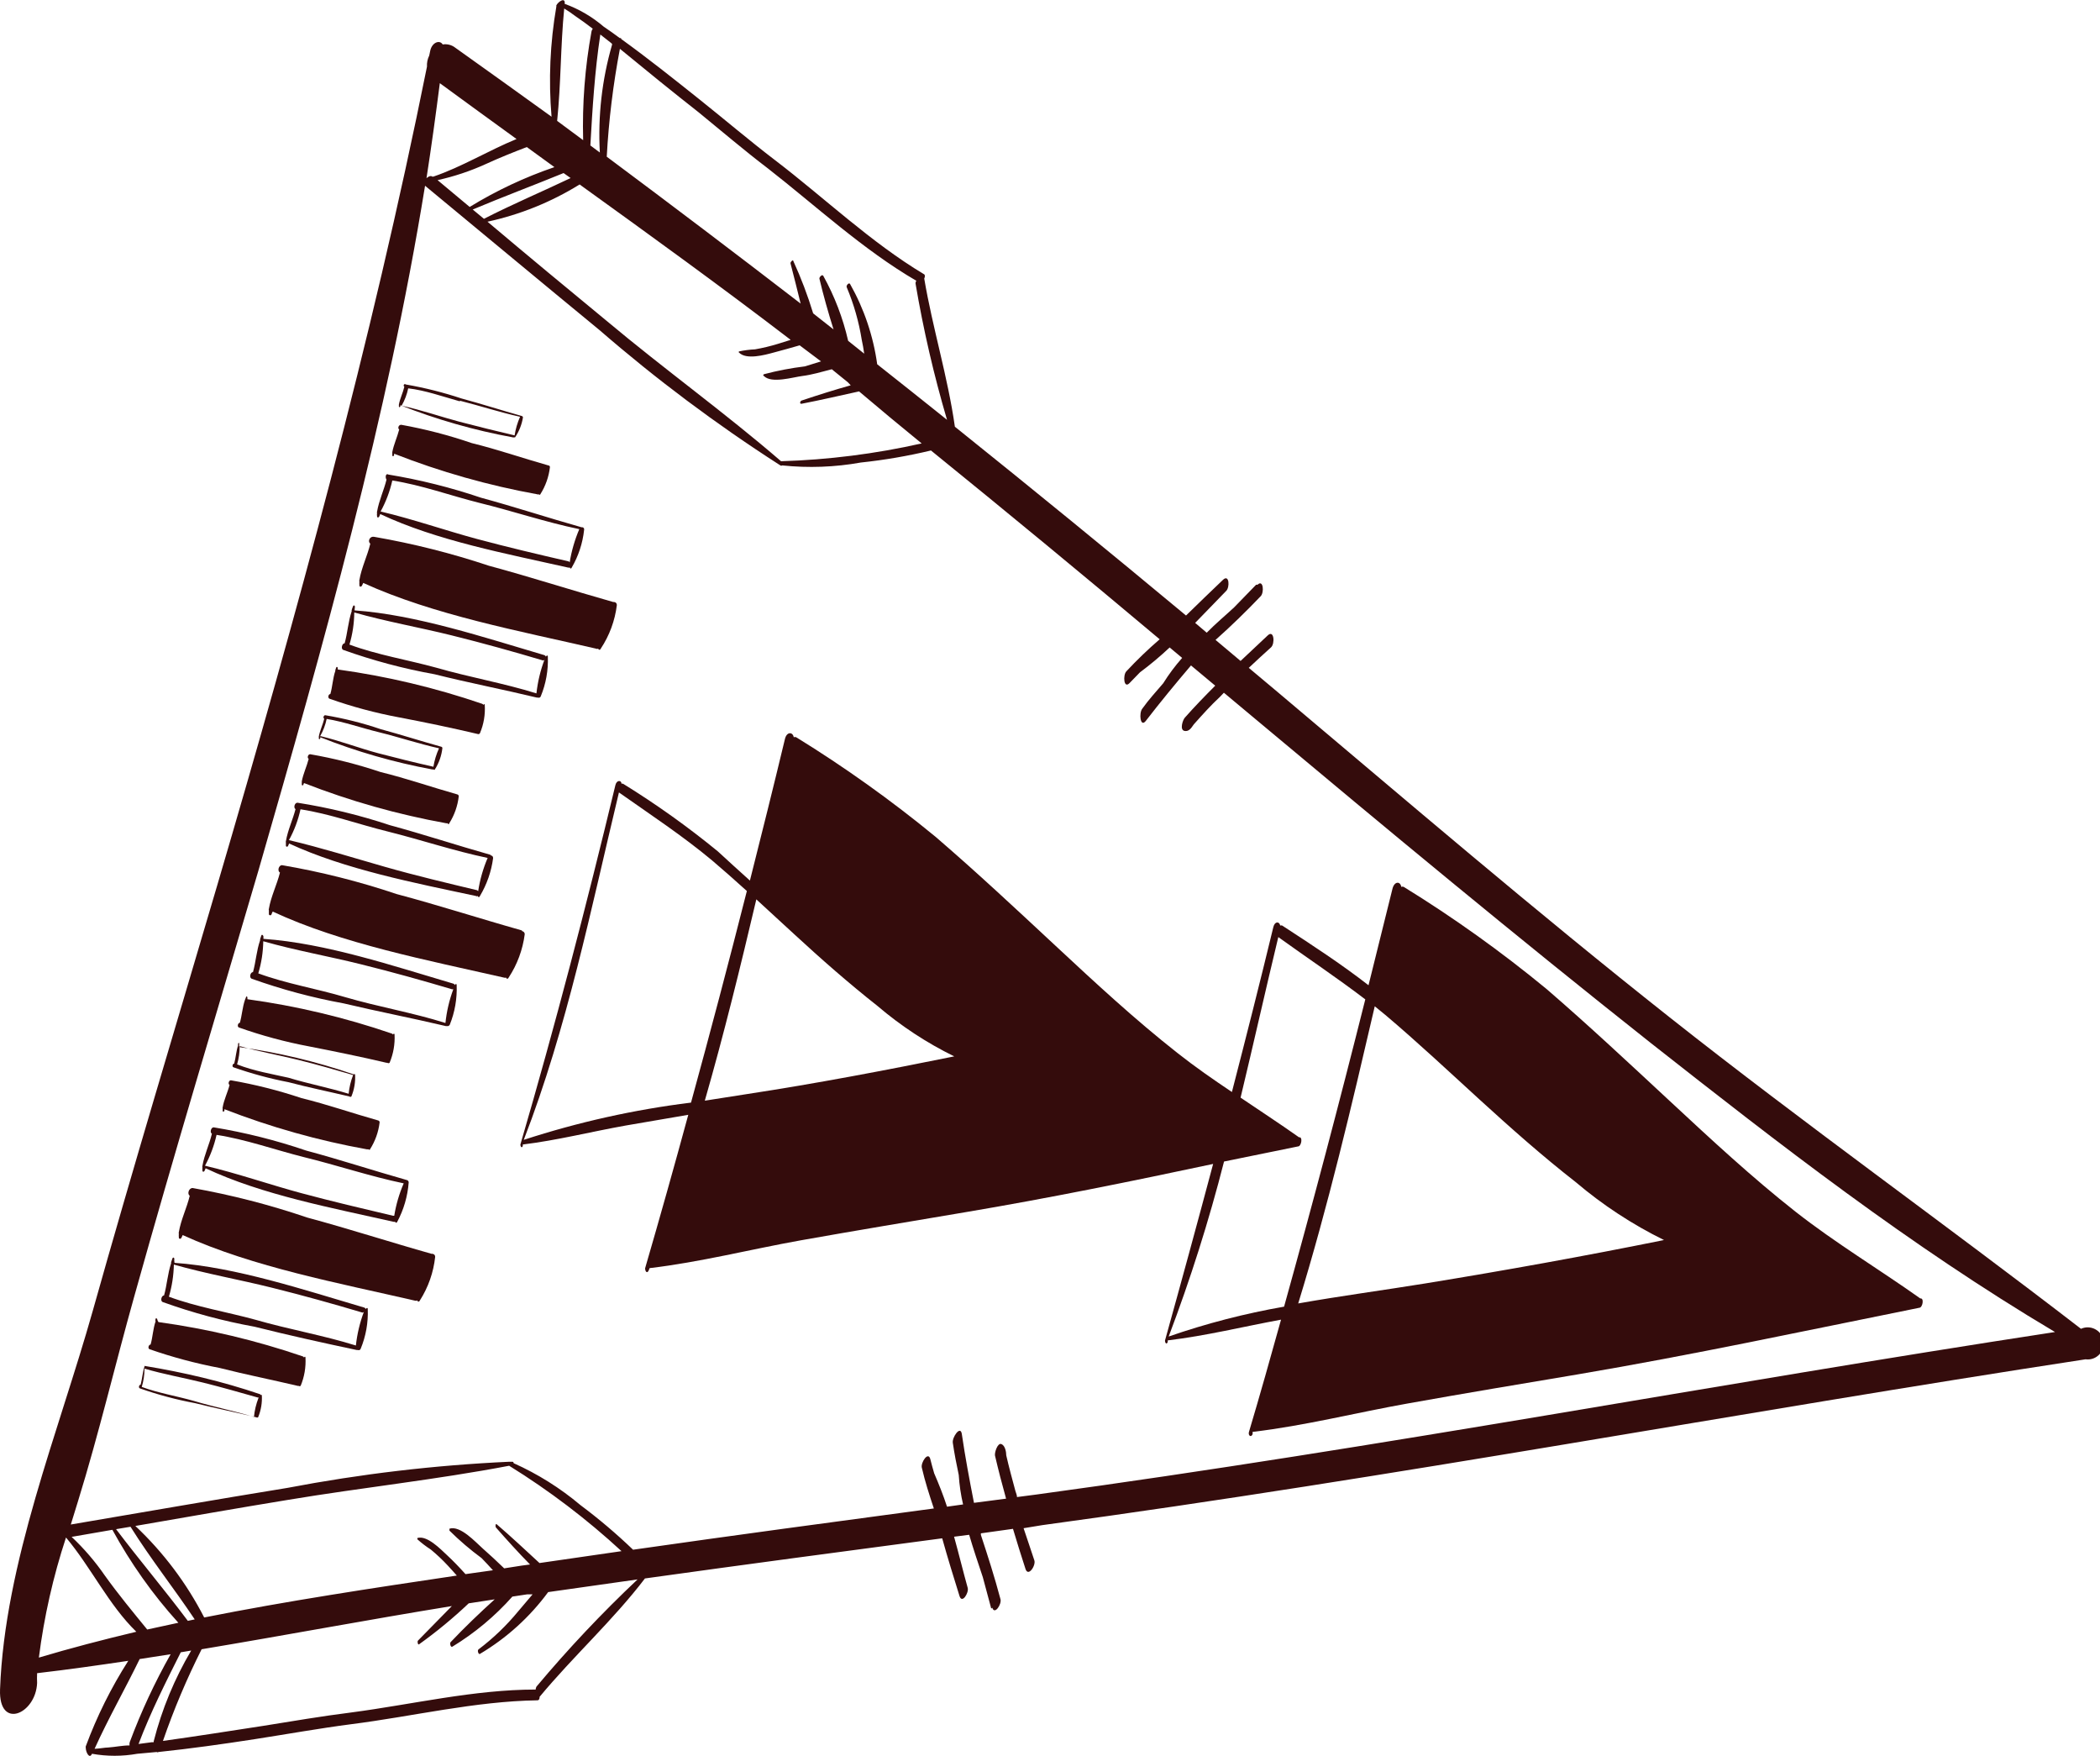 <?xml version="1.0" encoding="UTF-8"?> <svg xmlns="http://www.w3.org/2000/svg" viewBox="0 0 165.00 137.95" data-guides="{&quot;vertical&quot;:[],&quot;horizontal&quot;:[]}"><path fill="#340c0c" stroke="none" fill-opacity="1" stroke-width="1" stroke-opacity="1" class="cls-1" id="tSvg61c80388ff" title="Path 122" d="M43.713 0.416C43.713 0.416 43.713 0.416 43.713 0.416C43.713 0.416 43.713 0.416 43.713 0.517C43.219 3.373 43.092 6.28 43.335 9.168C40.812 7.352 38.29 5.536 35.768 3.745C35.49 3.527 35.133 3.436 34.784 3.493C34.545 3.102 33.939 3.329 33.801 3.998C33.775 4.12 33.75 4.242 33.725 4.364C33.592 4.633 33.531 4.933 33.548 5.234C29.185 26.925 23.308 48.313 17.066 69.551C13.787 80.712 10.432 91.784 7.292 102.958C4.606 112.492 0.368 122.757 0.003 132.72C-0.111 135.923 2.815 134.65 2.916 132.203C2.903 131.947 2.903 131.69 2.916 131.434C5.324 131.156 7.708 130.816 10.079 130.463C8.728 132.577 7.608 134.831 6.737 137.185C6.73 137.218 6.73 137.252 6.737 137.285C6.737 137.285 6.737 137.285 6.737 137.285C6.737 137.638 7.027 138.219 7.229 137.765C7.229 137.765 7.229 137.765 7.229 137.765C8.405 137.975 9.609 137.975 10.785 137.765C11.294 137.718 11.803 137.672 12.311 137.626C12.352 137.657 12.409 137.657 12.45 137.626C14.972 137.361 17.494 137.008 20.017 136.617C22.539 136.226 25.061 135.772 27.583 135.444C32.451 134.826 37.306 133.641 42.225 133.565C42.351 133.565 42.401 133.439 42.401 133.288C42.401 133.288 42.401 133.288 42.401 133.288C45.037 130.11 48.177 127.272 50.674 123.993C58.443 122.909 66.237 121.874 74.03 120.84C74.459 122.379 74.926 123.892 75.392 125.38C75.594 126.011 76.136 125.116 76.035 124.737C75.682 123.476 75.342 122.076 74.963 120.714C75.359 120.664 75.754 120.613 76.149 120.563C76.477 121.685 76.855 122.795 77.221 123.892C77.435 124.691 77.65 125.49 77.864 126.288C77.864 126.364 77.927 126.364 77.965 126.288C78.141 126.894 78.722 126.011 78.608 125.62C78.154 123.905 77.612 122.215 77.07 120.576C77.07 120.534 77.07 120.492 77.07 120.449C77.91 120.332 78.751 120.214 79.592 120.096C79.907 121.156 80.235 122.202 80.576 123.249C80.79 123.905 81.408 122.972 81.269 122.568C80.979 121.711 80.702 120.853 80.424 120.046C80.912 119.966 81.399 119.886 81.887 119.806C109.745 116.023 136.38 110.978 163.86 106.779C164.821 106.911 165.566 105.953 165.199 105.053C164.929 104.389 164.159 104.084 163.507 104.383C152.825 96.148 141.714 88.24 131.172 79.904C120.629 71.569 110.54 62.917 100.375 54.354C99.623 53.724 98.87 53.093 98.118 52.462C98.698 51.92 99.278 51.378 99.871 50.848C100.186 50.558 100.11 49.436 99.606 49.915C98.895 50.584 98.185 51.252 97.474 51.92C96.819 51.37 96.163 50.819 95.507 50.268C96.768 49.146 97.916 48.023 99.051 46.838C99.341 46.548 99.265 45.489 98.811 45.93C98.811 45.93 98.811 45.93 98.698 45.93C98.122 46.523 97.546 47.115 96.97 47.708C96.264 48.364 95.532 48.969 94.814 49.701C94.511 49.444 94.208 49.188 93.906 48.931C94.721 48.091 95.537 47.25 96.352 46.409C96.629 46.132 96.592 45.085 96.1 45.539C95.129 46.46 94.158 47.406 93.187 48.351C87.184 43.357 81.13 38.414 75.026 33.52C74.472 29.611 73.274 25.765 72.618 21.88C72.618 21.88 72.618 21.88 72.618 21.88C72.681 21.754 72.694 21.616 72.618 21.552C68.406 19.03 64.799 15.562 60.902 12.586C58.872 11.035 56.917 9.37 54.924 7.781C52.932 6.192 50.889 4.565 48.808 3.064C48.808 3.002 48.808 2.989 48.694 2.989C48.278 2.686 47.875 2.384 47.433 2.094C46.528 1.317 45.49 0.71 44.369 0.303C44.369 0.303 44.369 0.303 44.369 0.303C44.432 -0.252 43.877 0.114 43.713 0.416ZM34.557 6.533C36.575 8.008 38.58 9.471 40.585 10.921C38.391 11.817 36.285 13.116 34.053 13.872C34.023 13.872 33.994 13.872 33.965 13.872C33.838 13.771 33.649 13.872 33.511 13.998C33.901 11.476 34.242 9.004 34.557 6.533ZM36.903 16.256C36.062 15.554 35.221 14.852 34.381 14.15C35.683 13.864 36.951 13.441 38.164 12.889C39.236 12.397 40.308 11.968 41.392 11.552C42.115 12.077 42.839 12.603 43.562 13.128C41.233 13.922 39 14.971 36.903 16.256ZM44.281 13.595C44.465 13.725 44.65 13.855 44.835 13.986C42.565 15.07 40.258 16.041 38.025 17.189C37.731 16.945 37.437 16.701 37.142 16.458C39.513 15.461 41.91 14.566 44.281 13.595ZM14.014 127.474C13.198 127.65 12.383 127.827 11.567 128.004C10.432 126.616 9.297 125.242 8.238 123.766C7.479 122.663 6.603 121.644 5.627 120.727C6.695 120.542 7.763 120.357 8.83 120.172C10.264 122.787 11.981 125.235 14.014 127.474ZM9.12 120.122C9.499 120.058 9.877 119.995 10.255 119.932C11.832 122.455 13.648 124.737 15.3 127.209C15.119 127.247 14.938 127.285 14.758 127.323C12.904 124.851 10.949 122.543 9.12 120.122ZM3.054 130.21C3.462 127.005 4.176 123.846 5.186 120.777C5.186 120.777 5.186 120.777 5.186 120.777C7.141 123.098 8.54 126.074 10.71 128.18C8.061 128.811 5.501 129.479 3.054 130.21ZM10.18 137.109C9.612 137.109 9.057 137.235 8.49 137.273C8.25 137.273 7.822 137.361 7.431 137.374C8.515 134.977 9.827 132.682 10.974 130.324C11.786 130.198 12.597 130.072 13.408 129.946C12.156 132.161 11.081 134.472 10.192 136.857C10.167 136.943 10.163 137.033 10.18 137.109ZM12.072 136.857C12.025 136.857 11.979 136.857 11.933 136.857C11.584 136.903 11.235 136.949 10.886 136.995C11.845 134.473 13.017 132.153 14.203 129.794C14.476 129.748 14.749 129.702 15.023 129.656C13.711 131.871 12.721 134.262 12.084 136.756C12.084 136.756 12.072 136.844 12.072 136.857ZM42.149 132.493C42.112 132.563 42.09 132.641 42.086 132.72C37.231 132.72 32.376 133.893 27.571 134.524C25.263 134.814 22.98 135.204 20.698 135.57C18.062 135.974 15.439 136.39 12.803 136.756C13.654 134.29 14.669 131.884 15.842 129.555C22.413 128.458 28.92 127.234 35.503 126.162C34.608 127.058 33.737 127.978 32.842 128.874C32.766 128.949 32.842 129.252 32.93 129.164C34.301 128.182 35.603 127.108 36.827 125.948C37.508 125.843 38.189 125.738 38.87 125.633C37.672 126.717 36.499 127.84 35.402 129C35.327 129.088 35.402 129.429 35.541 129.353C37.3 128.284 38.89 126.957 40.258 125.418C40.644 125.359 41.031 125.3 41.418 125.242C41.561 125.242 41.704 125.242 41.846 125.242C41.468 125.687 41.09 126.133 40.712 126.579C39.794 127.694 38.749 128.697 37.596 129.567C37.483 129.643 37.596 129.996 37.71 129.92C39.804 128.677 41.627 127.026 43.07 125.065C45.411 124.733 47.753 124.401 50.094 124.069C47.28 126.72 44.627 129.537 42.149 132.493ZM42.389 122.782C41.279 121.761 40.182 120.727 39.034 119.743C38.921 119.642 38.908 119.932 38.971 119.995C39.841 120.979 40.724 121.963 41.645 122.896C41.426 122.925 41.208 122.955 40.989 122.984C40.531 123.056 40.072 123.127 39.614 123.199C39.059 122.656 38.492 122.139 37.924 121.635C37.357 121.13 36.159 119.806 35.314 120.084C35.314 120.084 35.314 120.197 35.314 120.235C36.101 121.014 36.944 121.735 37.836 122.392C38.139 122.694 38.429 123.022 38.731 123.35C38.013 123.451 37.294 123.552 36.575 123.653C36.108 123.136 35.617 122.619 35.112 122.152C34.608 121.685 33.561 120.588 32.792 120.815C32.792 120.815 32.792 120.891 32.792 120.916C33.123 121.213 33.477 121.483 33.851 121.723C34.324 122.114 34.77 122.535 35.188 122.984C35.427 123.237 35.654 123.501 35.894 123.766C29.273 124.75 22.501 125.771 16.044 127.058C14.664 124.371 12.834 121.939 10.634 119.869C14.644 119.176 18.654 118.469 22.665 117.814C28.428 116.855 34.267 116.237 40.005 115.14C40.005 115.14 40.005 115.14 40.005 115.14C43.154 117.091 46.11 119.338 48.833 121.849C46.685 122.16 44.537 122.471 42.389 122.782ZM91.118 50.218C90.198 51.01 89.323 51.852 88.495 52.74C88.218 53.043 88.293 54.152 88.76 53.648C89.029 53.37 89.298 53.093 89.567 52.816C90.382 52.21 91.161 51.557 91.9 50.861C92.228 51.134 92.556 51.407 92.884 51.681C92.333 52.302 91.835 52.969 91.396 53.673C90.841 54.329 90.273 54.934 89.744 55.678C89.479 56.019 89.593 57.179 90.021 56.637C91.169 55.149 92.367 53.698 93.578 52.273C94.212 52.803 94.847 53.333 95.482 53.862C94.662 54.682 93.855 55.514 93.086 56.385C92.934 56.561 92.657 57.356 93.086 57.419C93.514 57.482 93.678 57.015 93.855 56.839C94.498 56.12 95.116 55.426 95.848 54.745C95.953 54.636 96.058 54.527 96.163 54.417C97.029 55.14 97.895 55.863 98.761 56.586C108.951 65.112 119.191 73.612 129.709 81.935C139.798 89.867 150 97.825 161.464 104.635C134.64 108.734 108.597 113.703 81.458 117.397C80.941 117.465 80.424 117.532 79.907 117.599C79.907 117.448 79.831 117.284 79.781 117.12C79.529 116.187 79.276 115.254 79.062 114.32C79.062 114.081 78.986 113.564 78.684 113.438C78.381 113.311 78.129 114.119 78.179 114.346C78.444 115.481 78.734 116.603 79.049 117.725C78.209 117.835 77.368 117.944 76.527 118.053C76.174 116.25 75.834 114.447 75.569 112.63C75.455 111.95 74.799 112.908 74.863 113.337C74.989 114.194 75.153 115.039 75.329 115.859C75.379 116.641 75.493 117.417 75.67 118.179C75.249 118.238 74.829 118.297 74.409 118.356C74.118 117.461 73.765 116.578 73.4 115.733C73.299 115.367 73.185 115.001 73.097 114.623C72.933 113.967 72.328 114.9 72.429 115.291C72.681 116.389 73.021 117.435 73.374 118.495C65.48 119.554 57.585 120.613 49.741 121.736C48.436 120.483 47.055 119.312 45.605 118.23C44.019 116.893 42.252 115.785 40.358 114.938C40.358 114.938 40.358 114.825 40.258 114.825C40.203 114.825 40.148 114.825 40.093 114.825C40.093 114.825 40.093 114.825 40.093 114.825C40.093 114.825 40.093 114.825 40.018 114.825C34.163 115.094 28.334 115.781 22.577 116.88C16.902 117.801 11.226 118.797 5.564 119.756C5.753 119.142 5.942 118.528 6.132 117.915C7.771 112.618 9.045 107.195 10.546 101.848C13.673 90.649 17.04 79.526 20.307 68.378C25.427 50.634 30.446 32.789 33.397 14.591C37.975 18.375 42.515 22.158 47.118 25.941C51.548 29.782 56.247 33.301 61.179 36.472C61.179 36.472 61.179 36.472 61.179 36.472C61.179 36.472 61.179 36.472 61.179 36.472C61.226 36.501 61.272 36.53 61.318 36.56C61.359 36.591 61.416 36.591 61.457 36.56C63.517 36.775 65.597 36.698 67.636 36.333C69.492 36.137 71.333 35.821 73.147 35.387C79.192 40.288 85.183 45.232 91.118 50.218ZM72.416 34.832C68.787 35.651 65.087 36.119 61.369 36.232C61.369 36.232 61.369 36.232 61.369 36.232C56.942 32.411 52.2 29.006 47.685 25.222C44.545 22.637 41.38 20.014 38.303 17.416C40.865 16.86 43.313 15.871 45.542 14.49C51.128 18.513 56.69 22.536 62.125 26.698C61.789 26.803 61.453 26.908 61.116 27.013C60.529 27.193 59.931 27.336 59.326 27.442C58.901 27.462 58.48 27.517 58.065 27.606C58.065 27.606 58.001 27.669 58.065 27.694C58.632 28.287 60.095 27.883 60.788 27.694C61.482 27.505 62.151 27.328 62.831 27.127C63.391 27.547 63.95 27.967 64.509 28.388C64.088 28.518 63.668 28.648 63.248 28.779C62.159 28.911 61.08 29.117 60.019 29.397C60.019 29.397 59.906 29.498 60.019 29.535C60.612 30.153 62.327 29.624 63.046 29.535C63.765 29.447 64.585 29.207 65.354 29.006C65.774 29.346 66.195 29.687 66.615 30.027C66.691 30.107 66.766 30.187 66.842 30.267C65.581 30.62 64.257 31.036 62.983 31.465C62.907 31.465 62.769 31.742 62.983 31.717C64.496 31.427 65.997 31.074 67.498 30.746C69.103 32.108 70.743 33.47 72.416 34.832ZM54.899 8.828C56.753 10.341 58.493 11.829 60.334 13.229C64.118 16.18 67.8 19.61 72 22.057C71.951 22.122 71.929 22.203 71.937 22.284C72.549 25.894 73.374 29.465 74.409 32.978C72.593 31.528 70.764 30.065 68.923 28.615C68.616 26.397 67.893 24.258 66.791 22.309C66.703 22.158 66.463 22.435 66.527 22.561C67.087 23.892 67.485 25.285 67.712 26.71C67.788 27.051 67.851 27.417 67.901 27.782C67.481 27.446 67.061 27.11 66.64 26.773C66.232 24.988 65.574 23.268 64.685 21.666C64.597 21.515 64.358 21.779 64.383 21.893C64.698 23.217 65.076 24.554 65.493 25.878C64.959 25.458 64.425 25.037 63.891 24.617C63.463 23.209 62.941 21.831 62.327 20.493C62.327 20.355 62.075 20.594 62.113 20.695C62.39 21.742 62.642 22.788 62.907 23.848C57.863 19.963 52.785 16.117 47.673 12.309C47.828 9.464 48.174 6.633 48.707 3.834C50.775 5.536 52.843 7.214 54.899 8.828ZM47.988 3.355C48.022 3.384 48.055 3.413 48.089 3.443C48.084 3.468 48.084 3.494 48.089 3.518C47.296 6.265 46.972 9.126 47.131 11.981C46.883 11.796 46.635 11.611 46.386 11.426C46.55 8.513 46.727 5.612 47.168 2.711C47.442 2.926 47.715 3.14 47.988 3.355ZM45.201 1.261C45.668 1.576 46.134 1.917 46.576 2.257C46.524 2.319 46.489 2.393 46.475 2.472C45.96 5.287 45.74 8.149 45.819 11.01C45.138 10.505 44.457 10.001 43.776 9.496C44.079 6.57 44.041 3.594 44.331 0.668C44.631 0.85 44.922 1.048 45.201 1.261Z"></path><path fill="#340c0c" stroke="none" fill-opacity="1" stroke-width="1" stroke-opacity="1" class="cls-1" id="tSvg15a419509ac" title="Path 123" d="M109.405 69.828C108.787 72.35 108.144 74.873 107.526 77.395C105.356 75.705 103.061 74.217 100.741 72.704C100.692 72.686 100.638 72.686 100.589 72.704C100.526 72.376 100.161 72.35 100.047 72.83C99 77.168 97.903 81.481 96.793 85.781C95.343 84.81 93.906 83.814 92.531 82.729C89.176 80.094 86.049 77.193 82.934 74.293C79.819 71.392 76.716 68.491 73.488 65.717C70.023 62.871 66.371 60.263 62.554 57.911C62.493 57.887 62.426 57.887 62.365 57.911C62.289 57.482 61.81 57.457 61.671 58.062C60.763 61.845 59.855 65.477 58.922 69.172C58.065 68.403 57.207 67.621 56.4 66.877C54.04 64.944 51.555 63.17 48.959 61.568C48.92 61.545 48.872 61.545 48.833 61.568C48.833 61.278 48.455 61.252 48.354 61.669C46.071 71.152 43.612 80.585 40.888 89.905C40.888 90.082 41.002 90.22 41.077 90.019C41.077 89.981 41.077 89.943 41.077 89.905C43.776 89.577 46.462 88.896 49.148 88.417C50.792 88.135 52.436 87.854 54.079 87.572C52.986 91.591 51.856 95.61 50.687 99.628C50.687 99.881 50.851 100.082 50.977 99.78C50.992 99.723 51.014 99.668 51.04 99.616C55.013 99.149 58.96 98.14 62.907 97.434C67.233 96.665 71.571 95.946 75.897 95.215C82.417 94.117 88.861 92.806 95.318 91.431C94.082 96.064 92.821 100.688 91.535 105.303C91.535 105.493 91.661 105.656 91.749 105.417C91.754 105.375 91.754 105.333 91.749 105.291C94.738 104.938 97.701 104.206 100.653 103.664C99.833 106.615 99 109.579 98.13 112.492C98.055 112.757 98.294 112.958 98.42 112.656C98.415 112.597 98.415 112.538 98.42 112.479C102.506 112 106.567 110.966 110.615 110.247C115.054 109.453 119.443 108.721 123.958 107.964C132.975 106.438 141.841 104.534 150.794 102.731C151.072 102.731 151.198 101.936 150.883 101.999C150.883 101.999 150.883 101.999 150.883 101.999C147.629 99.691 144.237 97.661 141.084 95.189C137.654 92.49 134.438 89.502 131.235 86.525C128.031 83.549 124.841 80.56 121.524 77.698C117.966 74.766 114.212 72.082 110.287 69.664C110.227 69.641 110.159 69.641 110.098 69.664C110.035 69.223 109.556 69.198 109.405 69.828ZM41.153 89.539C44.571 80.712 46.437 71.379 48.631 62.249C51.154 64.027 53.613 65.641 55.958 67.596C56.879 68.378 57.787 69.185 58.682 69.992C57.27 75.558 55.807 81.098 54.294 86.614C49.83 87.165 45.429 88.145 41.153 89.539ZM58.682 85.945C57.581 86.118 56.48 86.29 55.378 86.462C56.879 81.241 58.178 75.945 59.426 70.648C60.419 71.56 61.411 72.472 62.403 73.385C64.521 75.339 66.691 77.243 68.961 79.034C70.793 80.596 72.814 81.923 74.976 82.982C69.553 84.079 64.143 85.113 58.682 85.945ZM108.85 79.728C111.372 81.859 113.806 84.142 116.252 86.374C118.699 88.606 121.183 90.813 123.819 92.869C125.931 94.662 128.257 96.186 130.743 97.409C124.513 98.67 118.283 99.792 112.015 100.814C108.749 101.344 105.356 101.797 102.002 102.39C104.36 94.723 106.201 86.866 108.017 79.047C108.295 79.274 108.572 79.501 108.85 79.728ZM100.892 102.642C97.812 103.18 94.779 103.964 91.825 104.988C93.532 100.492 94.985 95.902 96.175 91.242C98.113 90.847 100.051 90.452 101.989 90.056C102.254 90.056 102.38 89.275 102.065 89.338C102.065 89.338 102.065 89.338 102.065 89.338C100.552 88.266 99 87.257 97.474 86.223C98.483 82.023 99.429 77.798 100.438 73.612C102.733 75.264 105.041 76.802 107.273 78.505C105.247 86.584 103.12 94.63 100.892 102.642Z"></path><path fill="#340c0c" stroke="none" fill-opacity="1" stroke-width="1" stroke-opacity="1" class="cls-1" id="tSvg8b0145ab95" title="Path 124" d="M39.577 76.79C39.637 76.816 39.705 76.816 39.766 76.79C39.766 76.878 39.904 76.941 39.967 76.79C40.641 75.765 41.072 74.6 41.229 73.385C41.23 73.266 41.144 73.164 41.027 73.145C41.027 73.145 41.027 73.082 40.938 73.069C37.672 72.149 34.444 71.102 31.165 70.232C28.227 69.243 25.216 68.484 22.16 67.962C21.896 67.962 21.77 68.416 21.997 68.542C21.997 68.542 21.997 68.542 21.997 68.542C21.757 69.5 21.29 70.421 21.126 71.392C21.108 71.428 21.108 71.47 21.126 71.505C21.126 71.606 21.126 71.707 21.126 71.808C21.126 71.909 21.303 71.947 21.341 71.808C21.378 71.669 21.404 71.682 21.429 71.606C26.827 74.129 33.649 75.44 39.577 76.79Z"></path><path fill="#340c0c" stroke="none" fill-opacity="1" stroke-width="1" stroke-opacity="1" class="cls-1" id="tSvg8f45660266" title="Path 125" d="M37.395 70.383C37.441 70.413 37.5 70.413 37.546 70.383C37.546 70.471 37.66 70.522 37.71 70.383C38.254 69.472 38.606 68.459 38.744 67.407C38.744 67.281 38.669 67.205 38.58 67.205C38.57 67.175 38.547 67.152 38.517 67.142C35.881 66.398 33.283 65.54 30.635 64.822C28.267 64.034 25.837 63.444 23.371 63.056C23.144 63.056 23.043 63.459 23.22 63.56C23.22 63.56 23.22 63.56 23.22 63.56C23.005 64.393 22.614 65.2 22.463 66.083C22.45 66.111 22.45 66.143 22.463 66.171C22.463 66.259 22.463 66.347 22.463 66.436C22.463 66.524 22.602 66.549 22.64 66.436C22.665 66.377 22.69 66.318 22.715 66.259C27.091 68.29 32.602 69.362 37.395 70.383ZM22.703 65.994C23.121 65.236 23.427 64.42 23.611 63.573C25.906 63.926 28.189 64.758 30.446 65.313C33.082 65.969 35.654 66.839 38.315 67.394C37.958 68.229 37.708 69.106 37.571 70.005C37.571 70.005 37.571 70.005 37.483 69.929C35.112 69.362 32.703 68.794 30.269 68.1C27.835 67.407 25.225 66.587 22.703 65.994Z"></path><path fill="#340c0c" stroke="none" fill-opacity="1" stroke-width="1" stroke-opacity="1" class="cls-1" id="tSvg6bbdc66285" title="Path 126" d="M35.062 64.67C35.099 64.67 35.137 64.67 35.175 64.67C35.175 64.719 35.228 64.749 35.27 64.725C35.289 64.713 35.301 64.693 35.301 64.67C35.705 64.029 35.96 63.305 36.045 62.551C36.046 62.477 35.993 62.413 35.919 62.4C35.919 62.4 35.919 62.4 35.919 62.4C33.914 61.833 31.922 61.139 29.904 60.647C28.097 60.041 26.246 59.572 24.367 59.247C24.191 59.247 24.115 59.537 24.254 59.613C24.254 59.613 24.254 59.613 24.254 59.613C24.103 60.206 23.825 60.773 23.712 61.379C23.706 61.404 23.706 61.429 23.712 61.454C23.712 61.517 23.712 61.58 23.712 61.644C23.712 61.706 23.812 61.719 23.838 61.644C23.863 61.568 23.838 61.555 23.901 61.517C27.51 62.927 31.248 63.983 35.062 64.67Z"></path><path fill="#340c0c" stroke="none" fill-opacity="1" stroke-width="1" stroke-opacity="1" class="cls-1" id="tSvg15776f5b04b" title="Path 127" d="M33.977 60.445C33.977 60.445 34.053 60.445 34.065 60.445C34.078 60.445 34.141 60.521 34.166 60.445C34.489 59.939 34.692 59.365 34.759 58.768C34.759 58.71 34.716 58.661 34.658 58.655C34.658 58.655 34.658 58.655 34.658 58.655C33.069 58.213 31.505 57.709 29.916 57.28C28.494 56.798 27.034 56.431 25.553 56.183C25.427 56.183 25.364 56.397 25.477 56.46C25.477 56.46 25.477 56.46 25.477 56.46C25.364 56.927 25.137 57.381 25.048 57.86C25.048 57.86 25.048 57.86 25.048 57.86C25.055 57.91 25.055 57.961 25.048 58.011C25.048 58.087 25.137 58.075 25.162 58.011C25.162 57.978 25.162 57.944 25.162 57.911C28.011 59.04 30.963 59.889 33.977 60.445ZM25.149 57.835C25.393 57.411 25.568 56.952 25.666 56.473C27.041 56.7 28.428 57.192 29.778 57.52C31.367 57.911 32.905 58.428 34.494 58.781C34.284 59.242 34.135 59.73 34.053 60.231C34.053 60.231 34.053 60.231 34.053 60.231C32.602 59.903 31.165 59.55 29.727 59.172C28.29 58.793 26.701 58.188 25.225 57.835C25.2 57.835 25.174 57.835 25.149 57.835Z"></path><path fill="#340c0c" stroke="none" fill-opacity="1" stroke-width="1" stroke-opacity="1" class="cls-1" id="tSvge0fe957a59" title="Path 128" d="M35.011 80.598C35.039 80.612 35.072 80.612 35.099 80.598C35.193 80.627 35.294 80.585 35.339 80.497C35.737 79.509 35.922 78.447 35.881 77.382C35.881 77.269 35.793 77.269 35.73 77.382C35.715 77.327 35.672 77.284 35.617 77.269C30.913 75.882 25.591 74.091 20.698 73.75C20.698 73.75 20.698 73.624 20.698 73.561C20.698 73.498 20.584 73.359 20.534 73.485C20.498 73.572 20.469 73.66 20.445 73.75C20.426 73.777 20.426 73.812 20.445 73.838C20.155 74.658 20.105 75.554 19.878 76.361C19.878 76.361 19.878 76.361 19.878 76.361C19.676 76.361 19.562 76.777 19.764 76.878C22.12 77.721 24.541 78.371 27.003 78.82C29.651 79.451 32.35 79.968 35.011 80.598ZM20.294 76.462C20.541 75.643 20.672 74.794 20.685 73.939C23.207 74.658 25.805 75.112 28.34 75.743C30.875 76.373 33.132 77.004 35.516 77.71C35.516 77.71 35.579 77.71 35.617 77.71C35.301 78.564 35.093 79.453 34.999 80.359C32.401 79.539 29.74 79.097 27.117 78.328C24.872 77.66 22.476 77.269 20.294 76.462Z"></path><path fill="#340c0c" stroke="none" fill-opacity="1" stroke-width="1" stroke-opacity="1" class="cls-1" id="tSvgf20c008f97" title="Path 129" d="M30.37 83.486C30.37 83.486 30.433 83.486 30.433 83.486C30.485 83.528 30.559 83.528 30.61 83.486C30.906 82.785 31.04 82.026 31.001 81.266C31.001 81.178 30.925 81.178 30.875 81.266C30.858 81.23 30.826 81.202 30.787 81.191C27.099 79.927 23.298 79.023 19.436 78.492C19.443 78.446 19.443 78.399 19.436 78.353C19.436 78.278 19.361 78.215 19.323 78.353C19.292 78.414 19.267 78.477 19.247 78.543C19.247 78.543 19.247 78.543 19.247 78.543C19.046 79.123 19.008 79.804 18.844 80.346C18.844 80.346 18.844 80.346 18.844 80.346C18.692 80.346 18.617 80.648 18.768 80.712C20.568 81.35 22.415 81.848 24.292 82.2C26.284 82.591 28.34 83.007 30.37 83.486Z"></path><path fill="#340c0c" stroke="none" fill-opacity="1" stroke-width="1" stroke-opacity="1" class="cls-1" id="tSvg187efbcabc2" title="Path 130" d="M27.457 86.134C27.457 86.134 27.457 86.134 27.457 86.134C27.5 86.173 27.565 86.173 27.608 86.134C27.838 85.58 27.937 84.98 27.898 84.382C27.898 84.382 27.898 84.382 27.81 84.382C27.79 84.377 27.768 84.377 27.747 84.382C24.839 83.382 21.84 82.668 18.793 82.25C18.793 82.158 18.793 82.065 18.793 81.973C18.793 81.973 18.793 81.859 18.705 81.973C18.7 82.023 18.7 82.074 18.705 82.124C18.705 82.124 18.705 82.124 18.705 82.124C18.554 82.578 18.528 83.082 18.402 83.549C18.402 83.549 18.402 83.549 18.402 83.549C18.276 83.549 18.213 83.789 18.339 83.839C19.755 84.336 21.204 84.728 22.677 85.012C24.254 85.428 25.868 85.756 27.457 86.134ZM18.629 83.612C18.765 83.145 18.834 82.661 18.831 82.174C20.332 82.603 21.908 82.881 23.434 83.259C24.96 83.637 26.309 84.028 27.735 84.445C27.739 84.445 27.743 84.445 27.747 84.445C27.562 84.918 27.443 85.414 27.394 85.92C25.843 85.441 24.241 85.138 22.665 84.659C21.442 84.382 19.928 84.129 18.629 83.612Z"></path><path fill="#340c0c" stroke="none" fill-opacity="1" stroke-width="1" stroke-opacity="1" class="cls-1" id="tSvg6b462997ce" title="Path 131" d="M29.097 42.702C29.097 42.702 29.097 42.702 29.097 42.702C28.87 43.66 28.403 44.581 28.239 45.564C28.221 45.595 28.221 45.634 28.239 45.665C28.232 45.77 28.232 45.875 28.239 45.98C28.239 46.132 28.403 46.106 28.453 45.98C28.483 45.917 28.512 45.854 28.542 45.791C34.065 48.313 40.875 49.575 46.815 50.949C46.874 50.981 46.945 50.981 47.005 50.949C47.005 51.038 47.143 51.1 47.206 50.949C47.886 49.923 48.317 48.753 48.467 47.532C48.475 47.411 48.386 47.305 48.266 47.292C48.241 47.284 48.215 47.284 48.19 47.292C44.924 46.371 41.695 45.325 38.416 44.442C35.476 43.461 32.466 42.702 29.412 42.172C29.008 42.096 28.882 42.575 29.097 42.702Z"></path><path fill="#340c0c" stroke="none" fill-opacity="1" stroke-width="1" stroke-opacity="1" class="cls-1" id="tSvg56ec6bdb4e" title="Path 132" d="M30.37 37.67C30.37 37.67 30.37 37.67 30.37 37.67C30.169 38.502 29.778 39.309 29.626 40.192C29.607 40.218 29.607 40.254 29.626 40.28C29.613 40.372 29.613 40.466 29.626 40.558C29.626 40.684 29.765 40.671 29.803 40.558C29.823 40.497 29.848 40.438 29.878 40.381C34.318 42.474 39.816 43.496 44.621 44.581C44.67 44.598 44.723 44.598 44.772 44.581C44.772 44.656 44.873 44.707 44.924 44.581C45.453 43.672 45.784 42.662 45.895 41.617C45.919 41.517 45.846 41.42 45.743 41.415C45.723 41.411 45.701 41.411 45.68 41.415C43.045 40.671 40.434 39.813 37.786 39.095C35.418 38.293 32.988 37.686 30.522 37.279C30.269 37.14 30.269 37.569 30.37 37.67ZM37.647 39.498C40.283 40.141 42.843 41.012 45.516 41.566C45.16 42.403 44.906 43.28 44.76 44.177C44.745 44.143 44.718 44.117 44.684 44.101C42.275 43.546 39.867 42.979 37.47 42.336C35.074 41.693 32.426 40.772 29.904 40.179C30.324 39.416 30.634 38.596 30.824 37.745C33.107 38.098 35.39 38.931 37.647 39.498C37.647 39.498 37.647 39.498 37.647 39.498Z"></path><path fill="#340c0c" stroke="none" fill-opacity="1" stroke-width="1" stroke-opacity="1" class="cls-1" id="tSvg2207ef3892" title="Path 133" d="M31.367 33.735C31.367 33.735 31.367 33.735 31.367 33.735C31.215 34.328 30.938 34.908 30.824 35.513C30.824 35.513 30.824 35.576 30.824 35.576C30.824 35.639 30.824 35.702 30.824 35.765C30.824 35.866 30.938 35.854 30.963 35.765C30.965 35.723 30.965 35.681 30.963 35.639C34.604 37.066 38.376 38.135 42.225 38.83C42.261 38.848 42.303 38.848 42.338 38.83C42.338 38.83 42.414 38.918 42.452 38.83C42.862 38.186 43.121 37.457 43.209 36.699C43.216 36.624 43.157 36.559 43.082 36.56C43.082 36.56 43.082 36.56 43.082 36.56C41.065 35.992 39.085 35.299 37.067 34.807C35.261 34.188 33.41 33.707 31.531 33.369C31.304 33.357 31.228 33.659 31.367 33.735Z"></path><path fill="#340c0c" stroke="none" fill-opacity="1" stroke-width="1" stroke-opacity="1" class="cls-1" id="tSvg179ca893d21" title="Path 134" d="M31.77 30.38C31.77 30.38 31.77 30.38 31.77 30.38C31.657 30.86 31.43 31.301 31.341 31.78C31.341 31.78 31.341 31.78 31.341 31.78C31.341 31.831 31.341 31.881 31.341 31.931C31.341 32.007 31.43 31.995 31.455 31.931C31.455 31.898 31.455 31.864 31.455 31.831C34.308 32.957 37.265 33.802 40.283 34.353C40.314 34.371 40.352 34.371 40.384 34.353C40.384 34.353 40.472 34.353 40.472 34.353C40.788 33.882 40.999 33.349 41.09 32.789C41.085 32.733 41.044 32.687 40.989 32.676C40.989 32.676 40.989 32.676 40.989 32.676C39.413 32.234 37.849 31.73 36.26 31.301C34.834 30.828 33.376 30.461 31.896 30.204C31.72 30.09 31.669 30.33 31.77 30.38ZM36.134 31.477C37.723 31.881 39.261 32.386 40.863 32.739C40.656 33.205 40.511 33.697 40.434 34.202C40.434 34.202 40.434 34.202 40.434 34.202C38.996 33.861 37.546 33.508 36.108 33.13C34.671 32.751 33.082 32.196 31.556 31.869C31.799 31.445 31.974 30.985 32.073 30.506C33.397 30.658 34.784 31.15 36.134 31.528C36.134 31.511 36.134 31.494 36.134 31.477Z"></path><path fill="#340c0c" stroke="none" fill-opacity="1" stroke-width="1" stroke-opacity="1" class="cls-1" id="tSvg1660ee7c248" title="Path 135" d="M27.886 47.67C27.886 47.569 27.772 47.481 27.722 47.67C27.685 47.752 27.655 47.836 27.634 47.922C27.622 47.951 27.622 47.983 27.634 48.011C27.356 48.831 27.306 49.726 27.079 50.533C27.079 50.533 27.079 50.533 27.079 50.533C26.877 50.533 26.764 50.962 26.965 51.05C29.304 51.887 31.709 52.528 34.154 52.967C36.815 53.635 39.501 54.152 42.174 54.796C42.204 54.796 42.233 54.796 42.263 54.796C42.353 54.838 42.461 54.791 42.49 54.695C42.896 53.708 43.086 52.646 43.045 51.58C43.045 51.466 42.944 51.466 42.893 51.58C42.873 51.528 42.832 51.487 42.78 51.466C38.063 50.079 32.691 48.288 27.861 47.948C27.873 47.796 27.873 47.733 27.886 47.67ZM42.78 51.819C42.46 52.672 42.248 53.562 42.149 54.468C39.564 53.661 36.903 53.207 34.28 52.45C32.035 51.832 29.626 51.441 27.457 50.634C27.701 49.815 27.828 48.966 27.835 48.112C30.358 48.831 32.968 49.285 35.503 49.915C38.038 50.546 40.295 51.176 42.666 51.882C42.713 51.884 42.757 51.86 42.78 51.819Z"></path><path fill="#340c0c" stroke="none" fill-opacity="1" stroke-width="1" stroke-opacity="1" class="cls-1" id="tSvgacc5af08f" title="Path 136" d="M37.533 57.658C37.533 57.658 37.533 57.658 37.533 57.658C37.6 57.686 37.676 57.659 37.71 57.595C38.007 56.895 38.137 56.135 38.088 55.376C38.088 55.287 38.013 55.287 37.975 55.376C37.959 55.335 37.927 55.303 37.887 55.287C34.199 54.025 30.398 53.121 26.537 52.589C26.543 52.543 26.543 52.496 26.537 52.45C26.537 52.45 26.461 52.311 26.41 52.45C26.389 52.513 26.368 52.576 26.347 52.639C26.341 52.66 26.341 52.682 26.347 52.702C26.146 53.282 26.12 53.963 25.956 54.518C25.956 54.518 25.956 54.518 25.956 54.518C25.805 54.518 25.729 54.808 25.881 54.884C27.677 55.519 29.519 56.012 31.392 56.359C33.447 56.75 35.503 57.179 37.533 57.658Z"></path><path fill="#340c0c" stroke="none" fill-opacity="1" stroke-width="1" stroke-opacity="1" class="cls-1" id="tSvg1438aa32e57" title="Path 137" d="M14.909 93.928C14.909 93.928 14.909 93.928 14.909 93.928C14.682 94.887 14.215 95.807 14.051 96.791C14.033 96.822 14.033 96.861 14.051 96.892C14.044 96.997 14.044 97.102 14.051 97.207C14.051 97.358 14.228 97.333 14.266 97.207C14.295 97.144 14.325 97.081 14.354 97.018C19.878 99.54 26.688 100.801 32.628 102.176C32.684 102.191 32.743 102.182 32.792 102.151C32.792 102.251 32.93 102.302 32.993 102.151C33.651 101.119 34.061 99.949 34.191 98.733C34.199 98.612 34.11 98.507 33.99 98.493C33.965 98.486 33.939 98.486 33.914 98.493C30.648 97.573 27.419 96.526 24.14 95.643C21.202 94.644 18.192 93.868 15.136 93.323C14.821 93.323 14.695 93.802 14.909 93.928Z"></path><path fill="#340c0c" stroke="none" fill-opacity="1" stroke-width="1" stroke-opacity="1" class="cls-1" id="tSvgae315f9bbe" title="Path 138" d="M32.111 92.894C32.118 92.794 32.046 92.705 31.947 92.692C31.947 92.692 31.947 92.692 31.947 92.692C29.311 91.948 26.713 91.091 24.065 90.384C21.694 89.574 19.26 88.963 16.788 88.556C16.574 88.556 16.473 88.959 16.649 89.06C16.649 89.06 16.649 89.06 16.649 89.06C16.448 89.905 16.057 90.7 15.905 91.582C15.886 91.609 15.886 91.644 15.905 91.671C15.898 91.763 15.898 91.856 15.905 91.948C15.905 92.087 16.044 92.062 16.082 91.948C16.107 91.889 16.132 91.831 16.157 91.772C20.597 93.865 26.108 94.887 30.9 95.971C30.949 95.988 31.002 95.988 31.051 95.971C31.051 96.047 31.152 96.097 31.215 95.971C31.723 95.018 32.028 93.971 32.111 92.894ZM30.976 95.504C30.976 95.504 30.976 95.504 30.887 95.504C28.479 94.937 26.07 94.37 23.674 93.726C21.278 93.083 18.629 92.163 16.107 91.57C16.521 90.809 16.827 89.994 17.015 89.148C19.31 89.502 21.593 90.321 23.85 90.889C26.486 91.532 29.059 92.402 31.72 92.957C31.367 93.772 31.117 94.628 30.976 95.504Z"></path><path fill="#340c0c" stroke="none" fill-opacity="1" stroke-width="1" stroke-opacity="1" class="cls-1" id="tSvg138b576b53f" title="Path 139" d="M28.832 90.284C28.874 90.284 28.916 90.284 28.958 90.284C28.958 90.284 29.034 90.372 29.071 90.284C29.48 89.643 29.738 88.919 29.828 88.165C29.829 88.09 29.776 88.026 29.702 88.013C29.702 88.013 29.702 88.013 29.702 88.013C27.684 87.446 25.704 86.752 23.686 86.26C21.875 85.654 20.02 85.186 18.137 84.861C17.974 84.861 17.898 85.151 18.037 85.226C18.037 85.226 18.037 85.226 18.037 85.226C17.885 85.819 17.595 86.387 17.494 86.992C17.483 87.016 17.483 87.044 17.494 87.068C17.494 87.131 17.494 87.194 17.494 87.257C17.494 87.358 17.608 87.332 17.633 87.257C17.633 87.215 17.633 87.173 17.633 87.131C21.256 88.54 25.006 89.596 28.832 90.284Z"></path><path fill="#340c0c" stroke="none" fill-opacity="1" stroke-width="1" stroke-opacity="1" class="cls-1" id="tSvg2733a493d5" title="Path 140" d="M13.698 98.897C13.698 98.796 13.585 98.708 13.534 98.897C13.499 98.979 13.47 99.063 13.446 99.149C13.437 99.178 13.437 99.209 13.446 99.237C13.169 100.057 13.118 100.953 12.891 101.76C12.891 101.76 12.891 101.76 12.891 101.76C12.689 101.76 12.576 102.188 12.778 102.277C15.128 103.124 17.545 103.774 20.004 104.219C22.665 104.887 25.351 105.48 28.025 106.047C28.054 106.047 28.084 106.047 28.113 106.047C28.203 106.09 28.311 106.043 28.34 105.947C28.748 104.96 28.937 103.898 28.895 102.832C28.895 102.718 28.794 102.718 28.744 102.832C28.723 102.78 28.682 102.739 28.63 102.718C23.913 101.331 18.541 99.54 13.711 99.2C13.686 99.023 13.686 98.96 13.698 98.897ZM28.592 103.046C28.273 103.899 28.061 104.789 27.962 105.694C25.376 104.887 22.715 104.433 20.092 103.677C17.847 103.059 15.439 102.668 13.27 101.861C13.512 101.041 13.643 100.193 13.661 99.338C16.183 100.057 18.781 100.511 21.316 101.142C23.85 101.772 26.108 102.403 28.479 103.109C28.525 103.111 28.569 103.086 28.592 103.046Z"></path><path fill="#340c0c" stroke="none" fill-opacity="1" stroke-width="1" stroke-opacity="1" class="cls-1" id="tSvg452e86c122" title="Path 141" d="M12.349 103.614C12.349 103.614 12.261 103.475 12.223 103.614C12.185 103.752 12.223 103.74 12.223 103.803C12.223 103.866 12.223 103.803 12.223 103.803C12.021 104.383 11.996 105.064 11.832 105.619C11.832 105.619 11.832 105.619 11.832 105.619C11.681 105.619 11.592 105.909 11.744 105.984C13.546 106.612 15.392 107.105 17.267 107.46C19.298 107.977 21.341 108.38 23.371 108.86C23.395 108.873 23.423 108.873 23.447 108.86C23.498 108.902 23.572 108.902 23.623 108.86C23.915 108.158 24.044 107.399 24.002 106.64C24.002 106.552 23.926 106.552 23.888 106.64C23.869 106.602 23.838 106.571 23.8 106.552C20.112 105.291 16.311 104.387 12.45 103.853C12.398 103.782 12.364 103.7 12.349 103.614Z"></path><path fill="#340c0c" stroke="none" fill-opacity="1" stroke-width="1" stroke-opacity="1" class="cls-1" id="tSvgfeee69e514" title="Path 142" d="M11.353 107.296C11.353 107.296 11.353 107.195 11.353 107.195C11.347 107.245 11.347 107.296 11.353 107.346C11.353 107.346 11.353 107.346 11.353 107.346C11.201 107.8 11.176 108.305 11.05 108.772C11.05 108.772 11.05 108.772 11.05 108.772C10.924 108.772 10.861 109.011 10.987 109.061C12.401 109.56 13.851 109.948 15.325 110.222C16.927 110.625 18.541 110.941 20.13 111.332C20.13 111.332 20.13 111.332 20.13 111.332C20.176 111.362 20.235 111.362 20.281 111.332C20.511 110.777 20.61 110.177 20.571 109.579C20.571 109.579 20.571 109.579 20.483 109.579C20.473 109.549 20.45 109.526 20.42 109.516C17.474 108.513 14.437 107.804 11.353 107.296ZM20.307 109.818C20.122 110.296 20.003 110.797 19.953 111.306C18.402 110.827 16.801 110.524 15.224 110.045C13.887 109.667 12.437 109.427 11.138 108.948C11.281 108.482 11.353 107.998 11.353 107.51C12.853 107.952 14.43 108.229 15.956 108.608C17.482 108.986 18.819 109.377 20.256 109.78C20.319 109.793 20.332 109.78 20.357 109.717C20.34 109.751 20.323 109.785 20.307 109.818Z"></path><defs></defs></svg> 